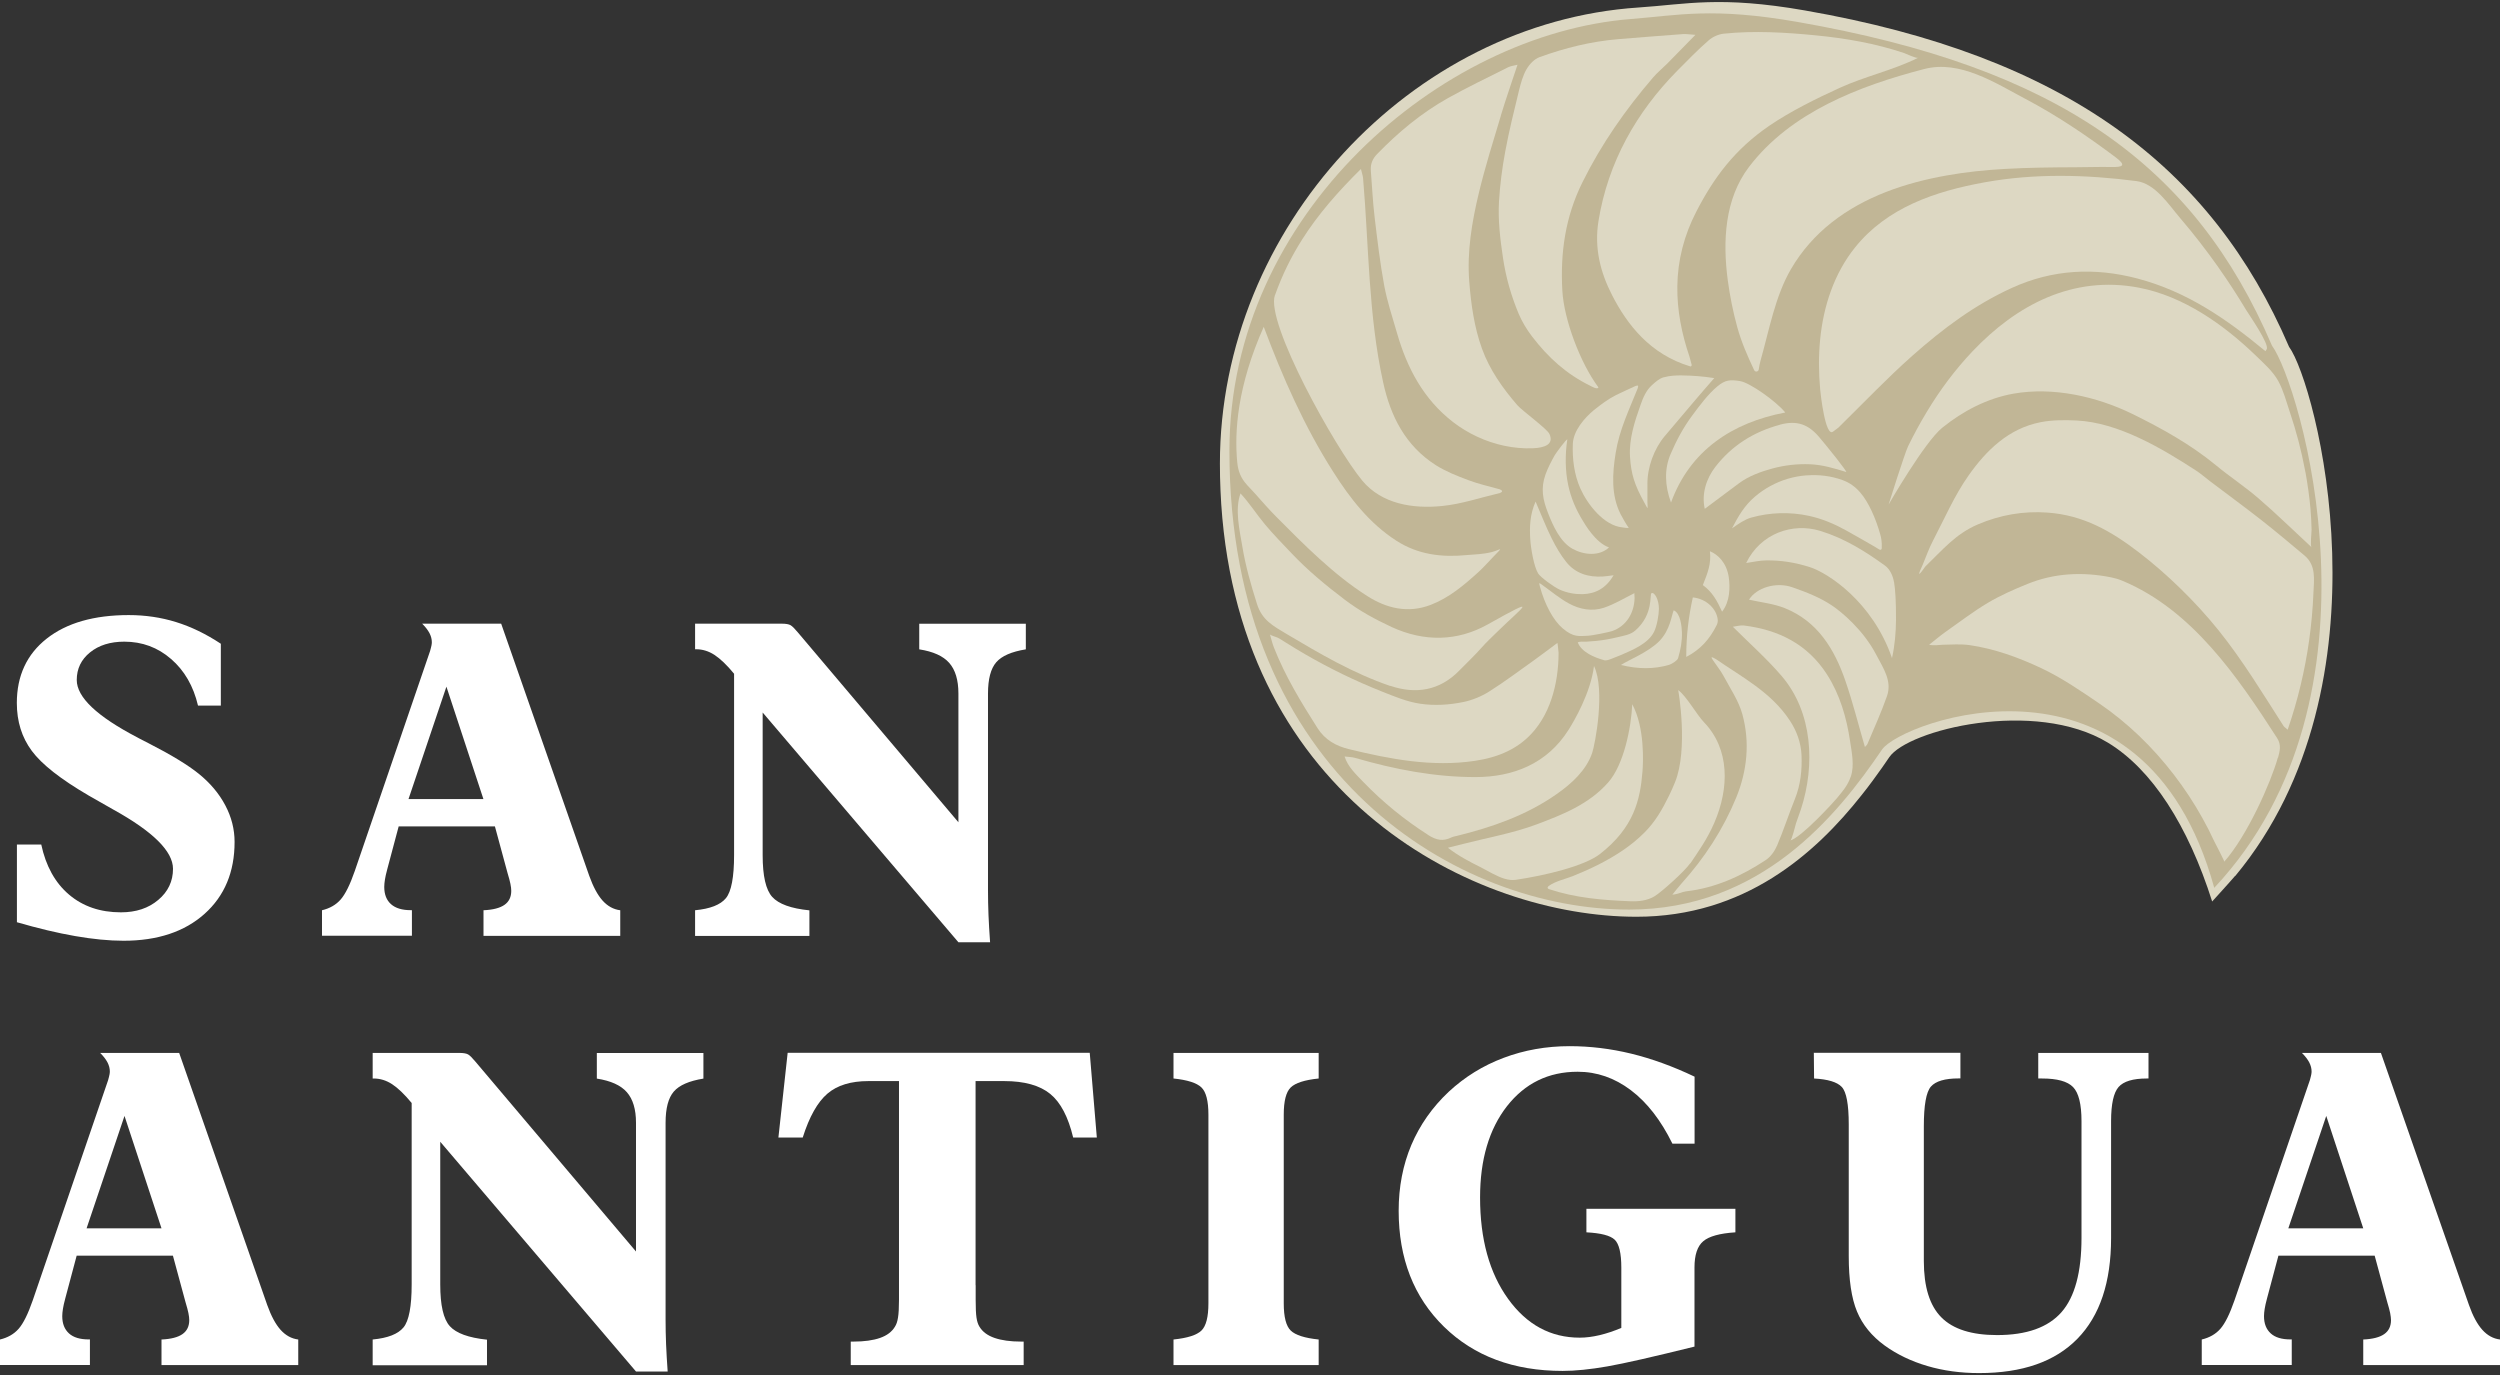 <?xml version="1.0" encoding="UTF-8"?>
<svg id="logos" xmlns="http://www.w3.org/2000/svg" viewBox="0 0 300 165">
  <rect x="0" y="0" width="300" height="165" fill="#333333" stroke="none"/>
  <defs>
    <style>
      .cls-1 {
        fill: #ddd8c3;
      }

      .cls-2 {
        fill: #fff;
      }

      .cls-3 {
        fill: #c1b696;
      }
    </style>
  </defs>
  <g>
    <path class="cls-2" d="M2.03,110.67v-9.33h2.92c.55,2.58,1.66,4.59,3.33,6.01,1.67,1.42,3.75,2.13,6.23,2.13,1.81,0,3.3-.49,4.48-1.49,1.18-.99,1.77-2.24,1.77-3.73,0-2.1-2.39-4.47-7.16-7.11-1.28-.72-2.26-1.28-2.95-1.68-3.36-1.96-5.64-3.75-6.83-5.36-1.2-1.61-1.8-3.53-1.8-5.75,0-3.27,1.2-5.85,3.59-7.73,2.39-1.88,5.68-2.82,9.84-2.82,1.98,0,3.88.28,5.68.84,1.81.56,3.6,1.43,5.37,2.6v7.42h-2.74c-.55-2.34-1.63-4.21-3.23-5.59-1.6-1.39-3.47-2.08-5.61-2.08-1.69,0-3.06.43-4.12,1.29-1.06.86-1.59,1.96-1.59,3.31,0,2.07,2.43,4.37,7.29,6.9.07.03.13.07.18.1.24.12.61.31,1.11.57,2.74,1.4,4.76,2.63,6.07,3.69,1.38,1.12,2.44,2.38,3.18,3.79.74,1.4,1.11,2.86,1.11,4.38,0,3.6-1.2,6.48-3.6,8.63s-5.65,3.23-9.73,3.23c-1.74,0-3.67-.19-5.8-.56-2.13-.37-4.47-.93-7.02-1.67Z"/>
    <path class="cls-2" d="M38.64,112.3v-3.07c.93-.22,1.68-.65,2.24-1.29.56-.64,1.12-1.77,1.69-3.41l9.04-26.41c.09-.31.14-.54.17-.68.03-.15.04-.27.04-.37,0-.36-.09-.72-.28-1.09-.19-.36-.48-.74-.88-1.14h9.48l10.57,30.26c.47,1.31,1,2.3,1.6,2.97.6.67,1.31,1.06,2.12,1.16v3.07h-16.41v-3.07c1.14-.05,1.98-.27,2.52-.65.54-.38.81-.94.81-1.68,0-.22-.03-.5-.1-.84-.07-.34-.18-.76-.34-1.28l-1.52-5.61h-11.55l-1.37,5.14c-.14.52-.23.93-.28,1.25-.05.32-.08.61-.08.87,0,.9.27,1.59.81,2.07.54.48,1.33.72,2.36.72h.15v3.07h-10.8ZM49.02,95.89h8.99l-4.44-13.49-4.55,13.49Z"/>
    <path class="cls-2" d="M83.41,112.3v-3.07c1.81-.17,3.04-.65,3.7-1.45.65-.79.98-2.52.98-5.17v-21.76c-.86-1.05-1.65-1.8-2.35-2.26-.71-.46-1.44-.68-2.2-.68h-.13v-3.07h10.39c.5,0,.85.06,1.06.18.21.12.49.4.85.83l19.3,22.82v-15.45c0-1.62-.37-2.84-1.1-3.67-.73-.83-1.93-1.37-3.6-1.63v-3.07h12.79v3.07c-1.71.28-2.89.79-3.55,1.55-.66.76-.99,2.01-.99,3.75v23.64c0,.95.02,1.93.06,2.95.04,1.02.11,2.1.19,3.26h-3.8l-23.49-27.57v17.13c0,2.48.38,4.15,1.15,5,.77.85,2.25,1.39,4.46,1.61v3.07h-13.72Z"/>
  </g>
  <g>
    <path class="cls-2" d="M0,163.81v-3.07c.93-.22,1.68-.65,2.24-1.29.56-.64,1.12-1.77,1.69-3.41l9.04-26.41c.09-.31.14-.54.17-.68.03-.15.04-.27.04-.37,0-.36-.09-.72-.28-1.09-.19-.36-.48-.74-.88-1.14h9.48l10.57,30.26c.47,1.31,1,2.3,1.6,2.97.6.67,1.31,1.06,2.12,1.16v3.07h-16.41v-3.07c1.14-.05,1.98-.27,2.52-.65.54-.38.81-.94.81-1.68,0-.22-.03-.5-.1-.84-.07-.34-.18-.76-.34-1.28l-1.52-5.61h-11.55l-1.37,5.14c-.14.52-.23.93-.28,1.25s-.08.61-.08.87c0,.9.27,1.58.81,2.07s1.33.72,2.36.72h.15v3.07H0ZM10.39,147.4h8.99l-4.44-13.49-4.55,13.49Z"/>
    <path class="cls-2" d="M44.72,163.81v-3.07c1.81-.17,3.04-.65,3.7-1.45.65-.79.98-2.51.98-5.17v-21.76c-.86-1.05-1.65-1.8-2.35-2.26-.71-.46-1.44-.68-2.2-.68h-.13v-3.07h10.39c.5,0,.85.06,1.06.18.21.12.49.4.85.83l19.3,22.82v-15.45c0-1.62-.37-2.84-1.1-3.67-.73-.83-1.93-1.37-3.6-1.63v-3.07h12.79v3.07c-1.71.28-2.89.79-3.55,1.55-.66.76-.99,2.01-.99,3.75v23.64c0,.95.02,1.93.06,2.95.04,1.02.11,2.1.19,3.26h-3.8l-23.49-27.57v17.13c0,2.48.38,4.15,1.15,5,.77.85,2.25,1.39,4.46,1.62v3.07h-13.72Z"/>
    <path class="cls-2" d="M117.08,154.22v1.76c0,.97.03,1.68.1,2.14.07.46.19.83.36,1.09.36.6.96,1.05,1.8,1.34.84.29,1.9.44,3.19.44h.31v2.82h-20.75v-2.82h.34c1.29,0,2.35-.15,3.18-.44.83-.29,1.42-.74,1.78-1.34.17-.26.3-.62.37-1.09.08-.47.12-1.18.12-2.14v-26.25h-3.67c-2.1,0-3.74.5-4.92,1.51-1.18,1.01-2.17,2.76-2.96,5.26h-2.92l1.11-10.16h36.25l.85,10.16h-2.84c-.59-2.46-1.5-4.21-2.75-5.23-1.25-1.02-3.09-1.54-5.52-1.54h-3.44v24.5Z"/>
    <path class="cls-2" d="M140.82,163.81v-3.07c1.67-.17,2.79-.53,3.35-1.07.56-.54.84-1.63.84-3.27v-22.64c0-1.64-.28-2.73-.84-3.27-.56-.54-1.68-.9-3.35-1.07v-3.07h17.42v3.07c-1.67.17-2.79.53-3.35,1.07s-.84,1.63-.84,3.27v22.64c0,1.64.28,2.73.84,3.27s1.68.9,3.35,1.07v3.07h-17.42Z"/>
    <path class="cls-2" d="M203.35,161.59c-4.93,1.22-8.42,2.02-10.48,2.38s-3.85.54-5.36.54c-5.87,0-10.62-1.77-14.24-5.31-3.62-3.54-5.43-8.18-5.43-13.91,0-2.86.51-5.49,1.52-7.89,1.02-2.4,2.51-4.53,4.5-6.4,1.91-1.77,4.1-3.13,6.58-4.06,2.47-.93,5.11-1.4,7.92-1.4,2.46,0,4.93.3,7.39.9,2.46.6,5,1.52,7.6,2.76v8.04h-2.66c-1.38-2.81-3.04-4.95-4.99-6.42-1.95-1.47-4.07-2.21-6.38-2.21-3.5,0-6.32,1.38-8.48,4.13-2.15,2.76-3.23,6.41-3.23,10.96,0,5,1.12,9.05,3.36,12.16,2.24,3.11,5.11,4.66,8.6,4.66.74,0,1.53-.1,2.38-.3.84-.2,1.71-.49,2.61-.87v-7.21c0-1.76-.27-2.88-.8-3.38-.53-.5-1.66-.79-3.39-.88v-2.82h17.88v2.82c-1.88.12-3.17.48-3.86,1.07-.7.59-1.05,1.64-1.05,3.14v9.48Z"/>
    <path class="cls-2" d="M217.63,126.34h17.62v3.07h-.21c-1.65,0-2.76.33-3.33.98-.57.65-.85,2.25-.85,4.78v16.15c0,3.1.7,5.36,2.11,6.77,1.4,1.41,3.63,2.12,6.68,2.12,3.55,0,6.12-.92,7.73-2.75,1.6-1.83,2.4-4.8,2.4-8.9v-14.03c0-2.03-.34-3.39-1.01-4.08-.67-.69-1.91-1.03-3.72-1.03h-.46v-3.07h13.23v3.07h-.21c-1.65,0-2.78.34-3.38,1.02-.6.68-.9,2.05-.9,4.1v14.03c0,5.29-1.34,9.31-4.03,12.07-2.69,2.76-6.62,4.13-11.81,4.13-2.21,0-4.28-.28-6.21-.85-1.94-.57-3.66-1.4-5.15-2.48-1.53-1.12-2.63-2.47-3.29-4.06-.66-1.58-.99-3.8-.99-6.64v-15.81c0-2.41-.28-3.91-.84-4.5-.56-.59-1.67-.92-3.32-1.01l-.03-3.07Z"/>
    <path class="cls-2" d="M264.21,163.81v-3.07c.93-.22,1.68-.65,2.24-1.29.56-.64,1.12-1.77,1.69-3.41l9.04-26.41c.09-.31.14-.54.17-.68.03-.15.04-.27.04-.37,0-.36-.09-.72-.28-1.09-.19-.36-.48-.74-.88-1.14h9.48l10.57,30.26c.46,1.31,1,2.3,1.6,2.97.6.67,1.31,1.06,2.12,1.16v3.07h-16.41v-3.07c1.14-.05,1.98-.27,2.52-.65.54-.38.81-.94.81-1.68,0-.22-.04-.5-.1-.84-.07-.34-.18-.76-.34-1.28l-1.52-5.61h-11.55l-1.37,5.14c-.14.52-.23.93-.28,1.25s-.08.61-.08.87c0,.9.27,1.58.81,2.07s1.33.72,2.36.72h.16v3.07h-10.8ZM274.6,147.4h8.99l-4.44-13.49-4.55,13.49Z"/>
  </g>
  <g>
    <path class="cls-1" d="M268.21,105.11c-.5.6-2.68,2.99-2.75,3.07-2.89-9.1-7.21-15.85-12.51-19.06-8.78-5.32-24.02-1.54-26.24,1.75-.27.4-.55.8-.84,1.22-.75,1.06-1.56,2.18-2.45,3.29-5.61,7.11-14.08,14.63-27.05,14.63-19.37,0-47.45-14.05-49.82-49.49-.04-.55-.07-1.11-.09-1.67-.05-1.06-.07-2.13-.07-3.22,0-28.34,22.97-52.93,50.23-54.73,5.71-.38,9.77-1.43,19.95.35,31.25,5.44,48.81,18.71,58.12,40.37,3.23,4.38,12.72,40.4-6.46,63.5Z"/>
    <path class="cls-3" d="M272.64,41.48c3.33,4.52,14.63,42.05-6.93,65.06-8.45-30.73-37.57-19.98-39.87-16.59-5.43,8.01-14.55,19.2-30.35,19.2-20.25,0-47.96-15.89-47.96-55.05,0-28.42,25.37-50.04,48.2-51.82,5.71-.45,9.77-1.43,19.96.35,31.27,5.46,47.64,17.12,56.95,38.85Z"/>
    <g>
      <path class="cls-1" d="M274.52,87.57c1.2-3.49,2.07-7.1,2.58-10.75.26-1.86.43-3.74.51-5.62.07-1.66.35-3.34-1.06-4.53-1.75-1.47-3.5-2.94-5.3-4.35-1.97-1.54-4-3.02-5.99-4.53-.59-.44-1.14-.94-1.76-1.34-4.12-2.67-9.3-5.75-14.32-5.99-1.43-.07-2.9-.07-4.29.2-3.86.75-6.52,3.37-8.65,6.38-1.71,2.42-2.9,5.2-4.28,7.84-.49.93-.83,1.93-1.24,2.9-.51,1.1-.7,1.66.31.21,2.07-1.99,3.62-3.91,6.31-5.06s5.51-1.63,8.36-1.42c4.32.31,7.64,2.22,10.99,4.79s6.78,5.91,9.54,9.34c2.91,3.63,5.3,7.58,7.79,11.47.1.15.28.25.52.47Z"/>
      <path class="cls-1" d="M273.36,90.94c.22-.8.42-1.55-.1-2.36-4.72-7.33-10.22-15.41-18.58-18.89-.43-.18-.9-.32-1.36-.41-3.42-.68-6.79-.52-10.04.8-1.62.66-3.24,1.37-4.74,2.26-1.77,1.06-3.43,2.33-5.12,3.52-.66.47-1.28,1.01-1.93,1.51.62.13,1.13.02,1.65,0,1.06-.02,2.14-.1,3.18.04,3.03.44,5.89,1.48,8.63,2.77,2.44,1.15,4.67,2.68,6.92,4.21,3.44,2.34,6.47,5.28,9,8.58,1.27,1.65,2.42,3.4,3.43,5.22.5.9.98,1.83,1.41,2.77.09.19,1.24,2.37,1.2,2.44,2.73-3.07,5.59-9.46,6.43-12.48Z"/>
      <path class="cls-1" d="M220.45,95.76c.2-.24.39-.49.59-.73.45-.55.83-1.17,1.06-1.85.45-1.31.11-2.9-.09-4.23-.42-2.84-1.22-5.6-2.78-8.03-2.34-3.63-5.8-5.34-9.96-5.86-.42-.05-.86.09-1.33.15,2.06,2.05,4.1,3.86,5.85,5.9,3.75,4.37,4.04,10.7,2.33,15.98-.19.57-.4,1.14-.6,1.71-.09.26-.48,2-.69,2.06,1.39-.4,5.24-4.64,5.62-5.1Z"/>
      <path class="cls-1" d="M202.84,103.61c.91-1.36,2.02-2.88,2.88-4.88,1.8-4.17,1.87-8.84-1.26-12.08-.83-.86-2.12-3.16-3.08-3.84.03.02,1.23,7.09-.37,11.04-.21.52-.46,1.09-.71,1.6-.83,1.69-1.64,3.13-2.98,4.47-1.57,1.58-3.47,2.79-5.44,3.8-1.01.51-2.04.97-3.09,1.39-.94.38-2.11.61-2.93,1.2-.32.25-.01.38,0,.38,3.17,1.06,6.43,1.33,9.77,1.46,1,.04,2.05-.07,2.92-.6.88-.54,3.66-3.05,4.27-3.95Z"/>
      <path class="cls-1" d="M276.65,56.68c-.01-.07-.03-.14-.04-.22-.44-2.38-1.06-4.72-1.83-7.01-.42-1.25-.75-2.56-1.39-3.73s-1.79-2.17-2.78-3.13c-3.84-3.69-8.62-7.05-13.94-8.07-7.9-1.51-14.68,2.05-19.99,7.66-2.08,2.2-3.89,4.63-5.45,7.22-.81,1.34-1.56,2.72-2.25,4.13-.42.86-2.35,7.02-2.35,7.02,0,0,4.31-7.51,6.45-9.23,2.48-2,5.38-3.52,8.53-4.08,4.76-.84,9.98.33,14.27,2.43,3.52,1.73,6.97,3.64,10.03,6.16,1.67,1.38,3.5,2.58,5.14,4,2.05,1.76,3.99,3.67,6.34,5.84-.19-.18.01-1.8,0-2.12-.02-.82-.06-1.64-.13-2.46-.13-1.48-.34-2.95-.6-4.41Z"/>
      <path class="cls-1" d="M219.88,72.69c-1.46-.99-3.12-1.63-4.78-2.21-1.98-.7-4.33.05-5.22,1.48,1.41.32,2.92.47,4.28,1.01,3.97,1.59,5.99,4.95,7.3,8.77.89,2.58,1.55,5.24,2.33,7.9.07-.09.24-.21.31-.38.8-1.9,1.66-3.79,2.34-5.73.63-1.82-.44-3.33-1.28-4.94-1.56-3.01-4.2-5.17-5.28-5.9Z"/>
      <path class="cls-1" d="M149.61,58.16c.33.37.7.73,1.03,1.11.82.93,1.64,1.86,2.51,2.74,3.34,3.36,6.87,6.94,10.93,9.52,2.3,1.47,4.88,2.1,7.59,1.06,2.22-.85,4.01-2.37,5.74-3.94.61-.55,1.14-1.17,1.85-1.9,1.29-1.31.74-.75-.25-.5-1.13.28-2.08.27-3.02.36-2.98.29-5.82-.05-8.42-1.72-3.26-2.1-5.57-5.1-7.59-8.28-3.47-5.45-6.07-11.35-8.33-17.39-3.18,7.14-3.53,12.59-3.18,16.26.11,1.13.47,1.93,1.14,2.67Z"/>
      <path class="cls-1" d="M152.99,35.42c-1.16,3.28,7.25,18.36,10.48,22.25,2.35,2.83,6.11,3.4,9.57,3.05,2.35-.23,4.64-1.02,6.96-1.56.33-.14.34-.29-.02-.44-1.27-.36-2.57-.64-3.8-1.11-1.33-.5-2.68-1.03-3.88-1.79-3.63-2.31-5.43-5.85-6.32-9.93-1.78-8.1-1.71-16.29-2.41-24.5-.03-.34-.16-.67-.26-1.11-2.69,2.65-5.14,5.43-7.06,8.47-1.33,2.1-2.39,4.26-3.25,6.67Z"/>
      <path class="cls-1" d="M171.81,9.75s0,.02,0,.03c0,0,.01,0,.02,0l-.02-.02Z"/>
      <path class="cls-1" d="M206.85,4.04c-.63.07-1.34.38-1.82.81-1.32,1.15-2.54,2.41-3.77,3.65-4.92,5-8.3,10.99-9.44,18.01-.52,3.21.2,6.13,1.64,8.93,1.8,3.5,4.54,7.08,9.38,8.53.1.03.18-.1.16-.2-.14-.53-.19-.75-.26-.97-.94-2.75-1.5-5.58-1.46-8.46.04-3.11.82-6.12,2.26-8.91,2.13-4.15,4.66-7.53,8.79-10.35,2.5-1.71,5.68-3.28,8.42-4.53,3.06-1.4,6.43-2.12,9.43-3.62-.23.11-1.41-.47-1.68-.56-3.44-1.16-7.04-1.78-10.64-2.13s-7.35-.58-10.99-.2Z"/>
      <path class="cls-1" d="M278.34,59.73s0-.03,0-.05c0-.02-.01-.03-.02-.05,0,.02,0,.05,0,.07,0,0,.01.02.03.03Z"/>
      <path class="cls-1" d="M230.84,8.3c-7.74,2.02-15.97,5.17-20.96,11.73-2.94,3.86-3.16,8.95-2.55,13.58.25,1.87.63,3.79,1.14,5.64s1.23,3.46,2.03,5.17c.12.26.51.2.55-.09.05-.36.12-.71.22-1.08,1.04-3.65,1.73-7.67,3.66-10.98,1.26-2.16,2.93-4.05,4.89-5.59,3.95-3.11,8.85-4.75,13.75-5.62,2.32-.42,4.68-.66,7.03-.79,2.81-.16,5.63-.19,8.45-.2,1.42,0,2.85-.06,4.28-.03s1.87-.17.54-1.17c-3.44-2.58-7.02-5-10.83-7.01-3.61-1.91-7.85-4.69-12.12-3.58-.02,0-.05.01-.07.02Z"/>
      <path class="cls-1" d="M179.17,104.86c.88.46,1.84.85,2.72.72,3.52-.52,8.26-1.65,10.12-3.11,4.04-3.16,4.82-6.45,5.09-9.92.08-.99.3-5.22-1.23-8.04-.13,2.83-1.01,7.27-2.9,9.4-2.33,2.63-5.48,3.85-8.58,5.02-2.81,1.05-5.83,1.58-8.76,2.33-.5.13-1,.25-1.88.47,1.22.96,2.61,1.68,3.99,2.37.43.22.91.5,1.42.76Z"/>
      <path class="cls-1" d="M171.33,100.17c1.08.69,1.84.81,2.87.31.19-.09.41-.12.61-.17,4.25-1.05,8.34-2.46,11.99-5.02,1.8-1.26,3.55-2.85,4.26-4.94.35-1.03,1.6-7.53.22-10.43-.4,3.22-2.38,6.6-3.06,7.67-2.59,4.09-6.67,5.65-11.14,5.66-4.88.01-9.73-.92-14.46-2.3-.41-.12-.84-.11-1.27-.17.39,1.25,1.4,2.17,2.29,3.1,2.29,2.37,4.91,4.51,7.69,6.28Z"/>
      <path class="cls-1" d="M187.17,70.76c.88.39,1.84.56,2.75.54,1.53-.05,2.79-.69,3.71-2.27-.57.07-.93.13-1.28.15-1.74.11-3.3-.36-4.4-1.74-.69-.86-1.26-1.85-1.75-2.84-.68-1.36-1.23-2.79-1.93-4.41-.69,1.56-.73,3.05-.64,4.51.06,1.04.43,3.29.95,4.12.29.46,1.89,1.63,2.59,1.94Z"/>
      <path class="cls-1" d="M193.93,47.4c-.94.48-1.84,1.15-2.67,1.82-1.14.94-2.46,2.48-2.52,4.04-.07,1.82.16,3.68.9,5.35.84,1.89,2.82,4.48,5.07,4.68.19.02.55.1.74.05-.28-.37-.76-1.22-.98-1.64-1.15-2.28-.99-4.87-.59-7.34.44-2.79,1.62-5.19,2.65-7.77.11-.38.03-.35-.25-.28-.08.02-2.21,1.03-2.34,1.09Z"/>
      <path class="cls-1" d="M199.69,45.26c-.57.15-1.03.57-1.46.96-.68.61-1.06,1.49-1.36,2.36-.71,2-1.4,4.1-1.27,6.22s.56,3.4,1.68,5.44c.53.94.44,1,.41-.07,0-.68,0-1.36,0-2.04-.03-2.01.79-4.28,2.09-5.81,1.12-1.32,2.24-2.65,3.36-3.97.85-1,1.7-1.99,2.57-2.98-1.43-.22-2.57-.3-3.92-.32-.7-.01-1.42.03-2.1.22Z"/>
      <path class="cls-1" d="M213.22,101.54c.79-1.85,1.41-3.78,2.16-5.64.7-1.72.88-3.53.8-5.32-.07-1.45-.56-2.86-1.43-4.16-2.23-3.36-5.68-5.14-8.83-7.32-.57-.32-.7-.35-.3.22.41.61.88,1.18,1.22,1.82.8,1.5,1.8,2.96,2.24,4.56.93,3.37.58,6.8-.73,10-1.56,3.8-3.79,7.24-6.56,10.31-.39.43-.74.9-1.11,1.35.68-.05,1.15-.34,1.65-.4,3.52-.4,6.63-1.83,9.54-3.74.58-.38,1.07-1.04,1.34-1.69Z"/>
      <path class="cls-1" d="M183.18,8.31c-.44.77-.68,1.67-.9,2.55-.59,2.43-1.2,4.86-1.65,7.32-.37,1.97-.63,3.98-.75,5.98-.13,2.27.14,4.53.48,6.8.35,2.34.98,4.53,1.87,6.67.41.97.97,1.9,1.62,2.75,1.95,2.55,4.13,4.51,6.94,5.89.21.11.93.53,1.02.21-2.16-2.88-4.14-8.13-4.33-11.61-.25-4.52.34-8.82,2.42-13.01,2.28-4.6,5.15-8.69,8.45-12.54.51-.6,1.14-1.11,1.7-1.67,1.04-1.05,2.07-2.12,3.4-3.47-.75-.05-1.12-.11-1.47-.09-2.6.19-5.2.4-7.79.61-3.25.27-6.4,1.05-9.45,2.16-.62.22-1.22.86-1.56,1.46Z"/>
      <path class="cls-1" d="M266.22,32.09s-.02-.03-.03-.04c-1.44-2.03-2.96-4-4.58-5.89-1.36-1.59-2.97-4.13-5.23-4.43-6.03-.78-12.18-.94-18.18.14s-11.77,3.05-15.6,7.83c-2.51,3.13-3.79,7.05-4.18,11.01-.2,2-.18,4.02,0,6.02.04.47.62,5.8,1.55,5.06.21-.17.48-.33.71-.55,2.93-2.87,5.74-5.84,8.81-8.56,3.65-3.23,7.48-6.11,11.95-8.14,4.86-2.22,9.94-2.47,15.05-1.12,5.95,1.57,10.69,4.85,15.36,8.72.05-.08.1-.15.15-.23.37-.59-2.15-4.19-2.48-4.74-1.04-1.73-2.14-3.43-3.31-5.08Z"/>
      <path class="cls-1" d="M227.28,69.86c-.12-.74-.48-1.55-1.07-1.98-2.4-1.74-4.91-3.3-7.8-4.18-3.29-1-7.14.29-8.87,3.86.91-.13,1.64-.31,2.36-.31,1.8-.03,3.46.23,5.27.8,2.14.68,7.54,4.14,9.87,10.92.33-1.46.47-3.08.48-4.57.01-2.19-.08-3.61-.23-4.54Z"/>
      <path class="cls-1" d="M192.45,79.22c.34.09.67-.07.99-.19.38-.14.76-.29,1.13-.45,1.39-.61,3.21-1.35,3.92-2.77.34-.69.57-1.99.58-2.75,0-1.13-.54-2.04-.89-1.88-.26.12.29,2.5-1.93,4.47-.58.52-1.38.63-2.13.81-.85.21-1.71.36-2.58.45-.39.04-.79.07-1.18.09-.32.02-.75-.06-1.03.09.46,1.18,2,1.81,3.13,2.12Z"/>
      <path class="cls-1" d="M180.1,13.87c.6-1.98,1.28-3.93,2-6.1-.42.11-.8.14-1.12.3-2.42,1.22-4.88,2.39-7.24,3.71-3.17,1.78-5.95,4.09-8.48,6.7-.57.58-.82,1.22-.76,2.01.15,1.85.23,3.7.45,5.54.33,2.75.65,5.5,1.15,8.21.36,1.93.98,3.8,1.53,5.69,1.21,4.22,3.18,7.97,6.74,10.72,1.76,1.36,3.91,2.37,6.13,2.84,1.14.24,2.31.35,3.47.3,1.38-.06,2.52-.46,1.97-1.7-.28-.64-3.29-2.8-3.87-3.48-1.76-2.04-3.32-4.24-4.24-6.79s-1.31-5.31-1.52-8.03c-.28-3.59.31-7.12,1.14-10.58.75-3.15,1.73-6.25,2.66-9.35Z"/>
      <path class="cls-1" d="M200.3,79.78c.31-.1.99-.51,1.07-.8.31-1.05.49-2.02.46-3.1-.02-.65-.16-2.32-.99-2.64-.24.54-.41,2.38-1.75,3.72s-3.7,2.25-4.58,2.84c2.07.5,3.93.52,5.79-.02Z"/>
      <path class="cls-1" d="M216.78,57.04c-.77.06-1.53.2-2.27.42-1.43.43-2.77,1.16-3.91,2.13-1.27,1.08-2,2.35-2.76,3.81.84-.58,1.51-1.06,2.31-1.29,2.23-.63,4.65-.7,6.91-.21,1.59.34,3.09.98,4.49,1.76.7.4,3.39,1.9,3.98,2.29.12.08.28-.01.28-.15.04-.79-.08-1.32-.17-1.64-.27-.97-.62-1.95-1.05-2.86-.78-1.65-1.76-3.07-3.49-3.69-1.37-.5-2.87-.68-4.33-.56Z"/>
      <path class="cls-1" d="M213.59,50.97c-3.18.86-5.76,2.5-7.73,5.03-1.11,1.43-1.69,3.26-1.29,5.06,1.37-1.02,2.74-2.05,4.11-3.07,1.19-.88,2.63-1.4,4.04-1.78,1.45-.39,2.96-.56,4.47-.5s2.9.48,4.36.93c.08-.1-2.12-2.86-3.25-4.19-1.27-1.5-2.63-2.05-4.71-1.49Z"/>
      <path class="cls-1" d="M153.55,76.64c-.09-.05-.18-.1-.27-.14-.14-.07-.86-.26-.89-.38.2.7.31,1.15.48,1.58,1.35,3.44,3.26,6.57,5.23,9.67.91,1.43,2.24,2.15,3.74,2.52,4.98,1.21,10,2.18,15.16,1.41,2.8-.42,5.33-1.45,7.19-3.73,1.19-1.45,1.94-3.22,2.37-5.04.22-.92.35-1.86.42-2.8.03-.46.05-.93.05-1.39,0-.08-.12-1.21-.14-1.19-.98.73-1.84,1.38-2.71,2.01-1.82,1.29-3.6,2.64-5.49,3.83-.92.58-2.01,1.03-3.08,1.25-1.7.35-3.45.46-5.17.21-1.63-.24-3.17-.9-4.69-1.5-3.14-1.25-6.18-2.73-9.1-4.42-.8-.46-1.6-.95-2.38-1.44-.24-.15-.47-.3-.71-.44Z"/>
      <path class="cls-1" d="M166.84,82.3c3.06,1.04,5.92.57,8.24-1.8.93-.95,1.9-1.86,2.78-2.86.46-.53,1.3-1.32,1.92-1.93,2.94-2.87,5.21-4.41-1.25-.78-3.66,2.05-7.63,2.11-11.54.31-1.97-.92-3.83-1.92-5.6-3.26-2.26-1.71-4.45-3.52-6.4-5.58-1.08-1.14-2.19-2.27-3.2-3.48s-1.85-2.55-2.93-3.71c-.7,1.94-.11,4.39.22,6.37.39,2.36,1.04,4.62,1.76,6.9.61,1.92,1.89,2.61,3.54,3.59,4.04,2.4,7.99,4.72,12.46,6.25Z"/>
      <path class="cls-1" d="M188.08,52.72c-.15-.01-1.4,1.7-1.51,1.9-.41.74-.81,1.49-1.1,2.29-.61,1.7-.34,3.04.3,4.67.6,1.53,1.46,3.46,2.94,4.28,1.35.75,3.22.92,4.37-.17-1.62-.56-2.91-2.82-3.13-3.18-.84-1.36-1.44-2.75-1.77-4.32-.36-1.69-.38-3.66-.1-5.47Z"/>
      <path class="cls-1" d="M193.42,75.74c1.75-.58,2.71-2.22,2.73-4.02,0-.05-.04-.53-.02-.54-1.22.6-2.38,1.32-3.66,1.75-1.41.47-2.89.2-4.18-.5-1.18-.64-2.22-1.53-3.32-2.31-.24-.15-.33-.29-.19.23.58,2.17,1.61,4.1,2.75,5.06,1.29,1.1,1.98.92,3,.88.57-.02,2.51-.43,2.89-.55Z"/>
      <path class="cls-1" d="M203.14,71.69c-.52,2.34-.79,4.63-.79,7.14,1.73-.9,2.8-2.12,3.66-3.83.08-.16.14-.41.12-.61-.12-1.35-1.41-2.55-2.99-2.7Z"/>
      <path class="cls-1" d="M207.45,69.26c-.26-1.76-1.32-2.73-2.26-3.11.17,1.51-.25,2.55-.85,4.06,1.13.82,1.7,1.86,2.31,3.19.96-1.23.97-2.92.8-4.15Z"/>
      <path class="cls-1" d="M208.82,45.73c-1.19-.18-1.77-.17-2.74.64-1.1.91-2.17,2.35-3.01,3.49-1.07,1.44-1.9,2.99-2.59,4.61-.78,1.81-.71,3.8.04,5.84,2.28-6.27,7.37-9.61,13.71-10.81-1.07-1.33-4.28-3.6-5.4-3.76Z"/>
    </g>
  </g>
</svg>